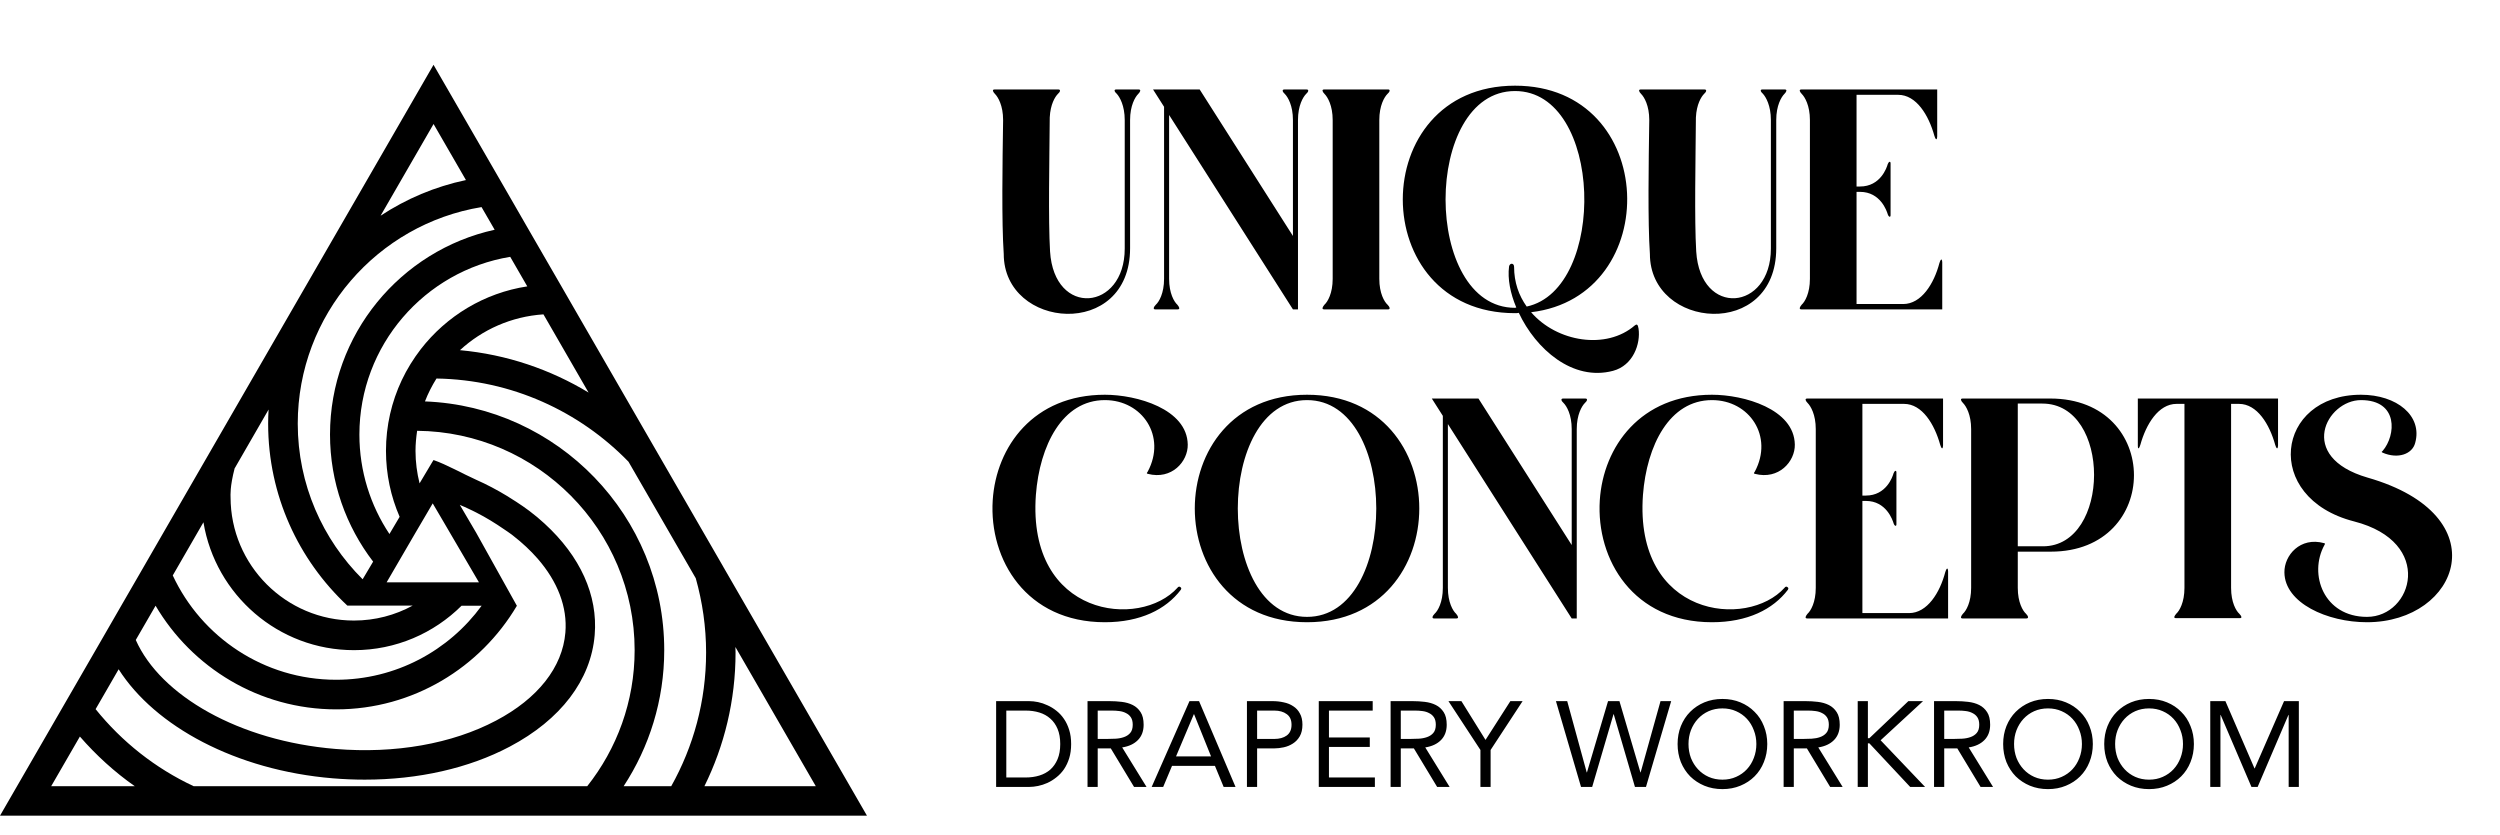 <?xml version="1.0" encoding="UTF-8"?> <svg xmlns="http://www.w3.org/2000/svg" width="1003" height="335" viewBox="0 0 1003 335" fill="none"><path d="M290.187 227.399L261.722 178.108L232.25 127.04L224.875 114.243L217.855 102.098L211.102 90.398L206.244 81.956L199.58 70.403L173.929 26L64.335 215.817L56.189 229.946L48.962 242.447L41.468 255.451L0 327.254H347.828L290.158 227.369L290.187 227.399ZM218.033 126.122L236.131 157.491C220.787 148.22 203.282 142.206 184.533 140.488C193.478 132.253 205.148 126.981 218.003 126.122H218.033ZM204.704 103.046L211.546 114.895C194.248 117.531 179.112 126.833 168.834 140.074C165.872 143.924 163.295 148.072 161.192 152.515C157.134 161.135 154.853 170.732 154.853 180.863C154.853 190.283 156.808 199.228 160.333 207.345L156.245 214.247C148.633 202.813 144.19 189.098 144.19 174.346C144.19 138.504 170.404 108.704 204.674 103.046H204.704ZM166.672 213.773L170.759 206.812L173.603 201.954L177.868 209.211L180.534 213.773L192.145 233.619H155.12L166.672 213.773ZM173.929 49.727L186.932 72.24C174.521 74.846 162.94 79.793 152.691 86.547L173.958 49.727H173.929ZM193.211 83.111L198.454 92.175C160.718 100.469 132.401 134.149 132.401 174.316C132.401 193.482 138.859 211.166 149.699 225.325L145.493 232.405C129.439 216.439 119.457 194.341 119.457 169.962C119.457 126.27 151.447 89.924 193.211 83.081V83.111ZM94.192 187.824L107.758 164.304C107.639 166.2 107.58 168.066 107.58 169.992C107.58 198.725 119.783 224.644 139.244 242.861C139.303 242.891 139.332 242.95 139.392 242.98H165.546C158.526 246.801 150.529 248.963 141.998 248.963C114.718 248.963 92.503 226.747 92.503 199.465C92.503 198.814 92.177 195.378 94.162 187.794L94.192 187.824ZM81.633 209.596C86.461 238.625 111.638 260.842 142.028 260.842C158.852 260.842 174.106 254.029 185.184 243.009H193.241C180.09 261.019 158.822 272.72 134.86 272.72C105.862 272.72 80.833 255.569 69.311 230.864L81.603 209.566L81.633 209.596ZM62.38 242.95C77.012 267.832 103.996 284.598 134.889 284.598C165.783 284.598 192.708 267.803 207.37 243.039L191.079 213.802L184.473 202.546C184.473 202.546 184.562 202.576 184.592 202.605C185.095 202.842 185.629 203.05 186.162 203.287C186.162 203.287 186.221 203.287 186.251 203.316C186.784 203.553 187.317 203.79 187.85 204.057C188.087 204.175 188.294 204.264 188.531 204.383C188.857 204.531 189.213 204.708 189.538 204.857C190.101 205.123 190.634 205.39 191.138 205.656C195.018 207.641 198.632 209.863 202.068 212.232C203.134 212.973 204.23 213.654 205.237 214.424C205.415 214.572 205.592 214.721 205.77 214.839C209.561 217.772 212.849 220.882 215.663 224.081C223.749 233.353 227.689 243.602 226.83 253.792C225.675 267.684 215.811 280.244 199.017 289.101C181.363 298.432 158.497 302.46 134.593 300.476C95.939 297.277 64.364 279.089 54.471 256.754L62.439 242.98L62.38 242.95ZM20.527 315.435L32.049 295.499C38.565 302.994 45.941 309.718 54.086 315.435H20.527ZM235.597 315.435H77.723C62.321 308.237 48.903 297.602 38.358 284.51L47.599 268.514C62.172 291.411 94.665 309.036 133.557 312.265C137.851 312.621 142.117 312.798 146.323 312.798C167.797 312.798 188.087 308.237 204.496 299.557C224.964 288.745 237.078 272.839 238.589 254.769C239.922 238.803 232.784 223.163 218.447 210.04C216.552 208.293 214.538 206.604 212.375 204.975C210.717 203.701 208.91 202.516 207.133 201.332C205.889 200.502 204.615 199.702 203.341 198.932C199.431 196.562 195.314 194.37 190.96 192.445C185.865 190.164 179.023 186.313 173.929 184.566L173.395 185.425L173.129 185.869L168.33 193.926C167.294 189.749 166.701 185.395 166.701 180.892C166.701 178.138 166.968 175.472 167.353 172.835C215.545 173.28 254.614 212.588 254.614 260.871C254.614 281.488 247.475 300.446 235.568 315.464L235.597 315.435ZM269.246 315.435H250.2C260.478 299.735 266.491 280.985 266.491 260.842C266.491 207.049 223.779 163.09 170.493 161.046C171.737 157.817 173.307 154.766 175.113 151.863C205.296 152.337 232.547 165.074 252.155 185.247L279.139 231.99C281.805 241.469 283.286 251.452 283.286 261.79C283.286 281.281 278.191 299.587 269.275 315.464L269.246 315.435ZM295.104 261.76C295.104 261.019 295.074 260.279 295.045 259.568L327.301 315.435H282.604C290.602 299.232 295.104 281.014 295.104 261.76Z" fill="black"></path><path d="M421.156 47.143C421.029 64.335 420.524 87.973 421.282 100.867C422.925 127.413 451.241 124.758 451.241 99.729V48.154C451.241 42.339 449.219 38.926 448.081 37.662C447.196 36.904 446.69 35.892 447.828 35.892C450.862 35.892 453.769 35.892 456.803 35.892C457.941 35.892 457.435 36.904 456.677 37.662C455.413 38.926 453.39 42.339 453.39 48.154V99.603C453.39 136.388 402.7 132.217 402.7 101.878C401.815 88.858 402.194 65.472 402.447 48.154C402.447 42.339 400.424 38.926 399.16 37.662C398.402 36.904 397.896 35.892 399.034 35.892C407.503 35.892 416.099 35.892 424.569 35.892C425.706 35.892 425.327 36.904 424.442 37.662C423.305 38.8 421.408 41.834 421.156 47.143ZM467.025 111.865V42.845L462.6 35.892C468.794 35.892 474.988 35.892 481.309 35.892L518.726 94.673V48.154C518.726 42.339 516.704 38.926 515.44 37.662C514.555 36.904 514.175 35.892 515.313 35.892C518.221 35.892 521.254 35.892 524.162 35.892C525.3 35.892 524.92 36.904 524.035 37.662C522.771 38.926 520.749 42.339 520.749 48.154V124.126H518.726L469.047 46.132V111.865C469.047 117.68 471.07 121.093 472.334 122.23C473.092 123.115 473.598 124.126 472.46 124.126C469.553 124.126 466.519 124.126 463.485 124.126C462.474 124.126 462.853 123.115 463.738 122.23C465.002 121.093 467.025 117.68 467.025 111.865ZM553.379 48.154V111.865C553.379 117.68 555.402 121.093 556.666 122.23C557.551 123.115 557.93 124.126 556.919 124.126C548.323 124.126 539.727 124.126 531.258 124.126C530.12 124.126 530.626 123.115 531.384 122.23C532.648 121.093 534.671 117.68 534.671 111.865V48.154C534.671 42.339 532.648 38.926 531.384 37.662C530.626 36.904 530.12 35.892 531.258 35.892C539.727 35.892 548.323 35.892 556.919 35.892C557.93 35.892 557.551 36.904 556.666 37.662C555.402 38.926 553.379 42.339 553.379 48.154ZM608.338 123.368C605.936 117.68 604.798 111.865 605.431 106.935C605.683 105.418 607.453 105.418 607.453 107.061C607.453 113.255 609.349 118.564 612.509 122.989C644.87 116.036 643.227 36.524 607.832 36.524C570.668 36.524 570.668 123.494 607.832 123.494C607.959 123.494 608.212 123.368 608.338 123.368ZM647.146 148.776C630.965 153.074 616.175 140.054 609.349 125.517C608.844 125.643 608.338 125.643 607.832 125.643C547.788 125.643 547.788 34.375 607.832 34.375C665.602 34.375 667.751 118.944 614.279 125.264C624.645 137.273 644.491 140.433 655.868 130.573C656.627 129.941 657.132 130.068 657.385 131.837C658.27 137.905 655.236 146.627 647.146 148.776ZM680.395 47.143C680.268 64.335 679.762 87.973 680.521 100.867C682.164 127.413 710.48 124.758 710.48 99.729V48.154C710.48 42.339 708.458 38.926 707.32 37.662C706.435 36.904 705.929 35.892 707.067 35.892C710.101 35.892 713.008 35.892 716.042 35.892C717.18 35.892 716.674 36.904 715.916 37.662C714.652 38.926 712.629 42.339 712.629 48.154V99.603C712.629 136.388 661.939 132.217 661.939 101.878C661.054 88.858 661.433 65.472 661.686 48.154C661.686 42.339 659.663 38.926 658.399 37.662C657.641 36.904 657.135 35.892 658.273 35.892C666.742 35.892 675.338 35.892 683.808 35.892C684.945 35.892 684.566 36.904 683.681 37.662C682.544 38.8 680.647 41.834 680.395 47.143ZM744.846 121.977H763.554C770.886 121.977 775.943 113.761 778.092 105.544C778.471 104.28 779.103 103.269 779.229 105.165C779.229 111.485 779.229 117.806 779.229 124.126C760.394 124.126 741.559 124.126 722.724 124.126C721.586 124.126 722.092 123.115 722.85 122.23C724.115 121.093 726.137 117.68 726.137 111.865V48.154C726.137 42.339 724.115 38.926 722.85 37.662C722.092 36.904 721.586 35.892 722.724 35.892C740.801 35.892 759.004 35.892 777.207 35.892C777.207 42.213 777.207 48.533 777.207 54.727C777.08 56.75 776.448 55.739 776.069 54.475C773.794 46.258 768.864 38.041 761.532 38.041H744.846V74.827H746.236C754.453 74.827 756.981 67.242 757.36 65.852C757.74 64.84 758.498 64.461 758.498 65.599C758.498 72.425 758.498 79.377 758.498 86.33C758.498 87.341 757.74 87.088 757.36 85.951C756.981 84.686 754.453 76.975 746.236 76.975H744.846V121.977Z" fill="black"></path><path d="M443.277 158.371C456.045 158.371 476.27 164.06 476.523 178.344C476.649 185.17 470.076 192.629 460.469 190.1C459.837 189.974 460.216 189.595 460.469 189.216C468.054 175.058 458.32 160.52 443.277 160.52C426.212 160.52 417.11 178.723 415.594 198.57C412.054 247.617 457.435 252.547 472.478 235.734C472.604 235.482 472.857 235.355 473.236 235.355C473.489 235.482 473.742 235.608 473.868 235.861C473.995 236.114 473.868 236.366 473.742 236.619C467.801 244.457 457.562 249.639 443.277 249.639C411.801 249.639 396.758 224.61 398.275 200.719C399.666 179.103 414.709 158.371 443.277 158.371ZM524.382 158.371C584.427 158.371 584.427 249.639 524.382 249.639C464.337 249.639 464.337 158.371 524.382 158.371ZM524.382 160.52C487.344 160.52 487.344 247.49 524.382 247.49C561.42 247.49 561.42 160.52 524.382 160.52ZM578.868 235.861V166.841L574.443 159.888C580.637 159.888 586.831 159.888 593.152 159.888L630.569 218.669V172.15C630.569 166.335 628.547 162.922 627.283 161.658C626.398 160.9 626.019 159.888 627.156 159.888C630.064 159.888 633.097 159.888 636.005 159.888C637.143 159.888 636.763 160.9 635.878 161.658C634.614 162.922 632.592 166.335 632.592 172.15V248.123H630.569L580.89 170.128V235.861C580.89 241.676 582.913 245.089 584.177 246.226C584.935 247.111 585.441 248.123 584.303 248.123C581.396 248.123 578.362 248.123 575.328 248.123C574.317 248.123 574.696 247.111 575.581 246.226C576.845 245.089 578.868 241.676 578.868 235.861ZM686.838 158.371C699.606 158.371 719.831 164.06 720.084 178.344C720.211 185.17 713.637 192.629 704.03 190.1C703.398 189.974 703.777 189.595 704.03 189.216C711.615 175.058 701.881 160.52 686.838 160.52C669.773 160.52 660.672 178.723 659.155 198.57C655.615 247.617 700.996 252.547 716.039 235.734C716.166 235.482 716.418 235.355 716.798 235.355C717.05 235.482 717.303 235.608 717.43 235.861C717.556 236.114 717.43 236.366 717.303 236.619C711.362 244.457 701.123 249.639 686.838 249.639C655.362 249.639 640.32 224.61 641.837 200.719C643.227 179.103 658.27 158.371 686.838 158.371ZM747.191 245.974H765.9C773.232 245.974 778.288 237.757 780.437 229.54C780.816 228.276 781.448 227.265 781.575 229.161C781.575 235.482 781.575 241.802 781.575 248.123C762.74 248.123 743.905 248.123 725.07 248.123C723.932 248.123 724.438 247.111 725.196 246.226C726.46 245.089 728.483 241.676 728.483 235.861V172.15C728.483 166.335 726.46 162.922 725.196 161.658C724.438 160.9 723.932 159.888 725.07 159.888C743.146 159.888 761.349 159.888 779.552 159.888C779.552 166.209 779.552 172.529 779.552 178.723C779.426 180.746 778.794 179.735 778.415 178.471C776.139 170.254 771.209 162.037 763.877 162.037H747.191V198.823H748.582C756.798 198.823 759.327 191.238 759.706 189.848C760.085 188.836 760.844 188.457 760.844 189.595C760.844 196.421 760.844 203.373 760.844 210.326C760.844 211.337 760.085 211.084 759.706 209.947C759.327 208.683 756.798 200.972 748.582 200.972H747.191V245.974ZM819.392 161.911H809.532V219.175H819.645C846.823 219.175 847.202 161.911 819.392 161.911ZM809.532 221.324V235.861C809.532 241.676 811.555 245.089 812.819 246.226C813.704 247.111 814.083 248.123 812.945 248.123C804.476 248.123 795.88 248.123 787.41 248.123C786.273 248.123 786.778 247.111 787.537 246.226C788.801 245.089 790.823 241.676 790.823 235.861V172.15C790.823 166.335 788.801 162.922 787.537 161.658C786.778 160.9 786.273 159.888 787.41 159.888C799.166 159.888 810.796 159.888 822.552 159.888C867.301 159.888 867.301 221.324 822.805 221.324H809.532ZM895.113 162.037V235.861C895.113 241.676 897.135 245.089 898.399 246.226C899.284 247.111 899.663 247.996 898.652 247.996C890.056 247.996 881.46 247.996 872.991 247.996C871.853 247.996 872.359 247.111 873.117 246.226C874.381 245.089 876.404 241.676 876.404 235.861V162.037H873.244C865.912 162.037 860.982 170.254 858.707 178.471C858.327 179.735 857.695 180.746 857.695 178.723V159.888C876.404 159.888 895.113 159.888 913.948 159.888C913.948 166.209 913.948 172.529 913.948 178.723C913.821 180.746 913.189 179.735 912.81 178.471C910.535 170.254 905.605 162.037 898.273 162.037H895.113ZM955.946 180.872C961.255 174.678 962.393 160.52 947.224 160.52C933.445 160.52 921.184 183.274 949.879 191.617C1002.84 206.786 986.664 249.639 949.626 249.639C933.698 249.639 916.633 241.928 916.506 229.667C916.38 222.841 922.827 215.256 932.434 217.911C933.066 218.037 932.687 218.416 932.56 218.669C926.114 230.425 932.308 247.49 949.626 247.49C967.955 247.49 976.93 217.531 944.443 209.188C907.531 199.708 912.967 158.371 947.224 158.371C961.635 158.371 972 166.841 968.966 177.712C967.829 182.137 962.14 184.286 955.946 181.631C955.314 181.252 955.441 181.378 955.946 180.872Z" fill="black"></path><path d="M399.646 281.294H412.871C414.005 281.294 415.205 281.424 416.469 281.683C417.733 281.943 418.981 282.364 420.212 282.947C421.476 283.498 422.676 284.228 423.81 285.135C424.977 286.043 425.998 287.145 426.873 288.441C427.748 289.706 428.445 291.18 428.964 292.866C429.482 294.519 429.742 296.399 429.742 298.506C429.742 300.612 429.482 302.509 428.964 304.194C428.445 305.847 427.748 307.322 426.873 308.618C425.998 309.882 424.977 310.968 423.81 311.876C422.676 312.783 421.476 313.529 420.212 314.112C418.981 314.663 417.733 315.069 416.469 315.328C415.205 315.587 414.005 315.717 412.871 315.717H399.646V281.294ZM403.73 311.925H411.51C413.487 311.925 415.318 311.665 417.003 311.147C418.689 310.628 420.148 309.834 421.379 308.764C422.611 307.662 423.583 306.268 424.296 304.583C425.009 302.898 425.366 300.872 425.366 298.506C425.366 296.139 425.009 294.114 424.296 292.428C423.583 290.743 422.611 289.365 421.379 288.296C420.148 287.194 418.689 286.383 417.003 285.865C415.318 285.346 413.487 285.087 411.51 285.087H403.73V311.925ZM436.316 281.294H445.116C446.769 281.294 448.406 281.392 450.026 281.586C451.679 281.781 453.154 282.202 454.451 282.85C455.747 283.498 456.8 284.455 457.611 285.719C458.421 286.95 458.826 288.636 458.826 290.775C458.826 293.303 458.065 295.345 456.541 296.901C455.018 298.457 452.911 299.446 450.221 299.867L459.993 315.717H454.985L445.65 300.256H440.4V315.717H436.316V281.294ZM440.4 296.464H444.046C445.18 296.464 446.347 296.431 447.547 296.366C448.778 296.302 449.897 296.091 450.901 295.734C451.939 295.378 452.781 294.827 453.43 294.081C454.11 293.303 454.451 292.201 454.451 290.775C454.451 289.543 454.207 288.555 453.721 287.809C453.235 287.064 452.587 286.497 451.776 286.108C450.999 285.686 450.107 285.411 449.102 285.281C448.13 285.152 447.141 285.087 446.137 285.087H440.4V296.464ZM477.22 281.294H481.061L495.696 315.717H490.931L487.43 307.257H470.219L466.67 315.717H462.051L477.22 281.294ZM479.068 286.545H478.971L471.824 303.465H485.874L479.068 286.545ZM500.271 281.294H510.481C512.069 281.294 513.576 281.456 515.002 281.781C516.461 282.072 517.741 282.591 518.843 283.336C519.978 284.05 520.869 285.022 521.517 286.254C522.198 287.453 522.538 288.944 522.538 290.727C522.538 292.606 522.182 294.162 521.469 295.394C520.756 296.626 519.832 297.598 518.697 298.311C517.595 299.024 516.38 299.527 515.051 299.818C513.722 300.11 512.458 300.256 511.259 300.256H504.355V315.717H500.271V281.294ZM504.355 296.464H511.259C513.301 296.464 514.954 296.01 516.218 295.102C517.514 294.162 518.163 292.72 518.163 290.775C518.163 288.83 517.514 287.404 516.218 286.497C514.954 285.557 513.301 285.087 511.259 285.087H504.355V296.464ZM529.091 281.294H550.726V285.087H533.175V295.88H549.559V299.672H533.175V311.925H551.601V315.717H529.091V281.294ZM557.911 281.294H566.711C568.364 281.294 570.001 281.392 571.622 281.586C573.275 281.781 574.749 282.202 576.046 282.85C577.342 283.498 578.396 284.455 579.206 285.719C580.016 286.95 580.422 288.636 580.422 290.775C580.422 293.303 579.66 295.345 578.137 296.901C576.613 298.457 574.506 299.446 571.816 299.867L581.589 315.717H576.581L567.246 300.256H561.995V315.717H557.911V281.294ZM561.995 296.464H565.641C566.776 296.464 567.943 296.431 569.142 296.366C570.374 296.302 571.492 296.091 572.497 295.734C573.534 295.378 574.377 294.827 575.025 294.081C575.706 293.303 576.046 292.201 576.046 290.775C576.046 289.543 575.803 288.555 575.317 287.809C574.83 287.064 574.182 286.497 573.372 286.108C572.594 285.686 571.703 285.411 570.698 285.281C569.725 285.152 568.737 285.087 567.732 285.087H561.995V296.464ZM593.948 300.888L581.113 281.294H586.315L595.99 296.853L605.957 281.294H610.868L598.032 300.888V315.717H593.948V300.888ZM624.242 281.294H628.763L636.591 309.882H636.688L645.148 281.294H649.718L658.129 309.882H658.226L666.2 281.294H670.478L660.366 315.717H655.941L647.433 286.545H647.336L638.779 315.717H634.306L624.242 281.294ZM691.039 316.592C688.414 316.592 685.999 316.138 683.795 315.231C681.623 314.323 679.727 313.075 678.106 311.487C676.518 309.866 675.27 307.954 674.363 305.75C673.487 303.513 673.05 301.099 673.05 298.506C673.05 295.913 673.487 293.514 674.363 291.31C675.27 289.073 676.518 287.161 678.106 285.573C679.727 283.952 681.623 282.688 683.795 281.781C685.999 280.873 688.414 280.419 691.039 280.419C693.664 280.419 696.063 280.873 698.235 281.781C700.439 282.688 702.335 283.952 703.923 285.573C705.544 287.161 706.792 289.073 707.667 291.31C708.574 293.514 709.028 295.913 709.028 298.506C709.028 301.099 708.574 303.513 707.667 305.75C706.792 307.954 705.544 309.866 703.923 311.487C702.335 313.075 700.439 314.323 698.235 315.231C696.063 316.138 693.664 316.592 691.039 316.592ZM691.039 312.8C693.049 312.8 694.88 312.427 696.533 311.681C698.218 310.936 699.661 309.915 700.86 308.618C702.059 307.322 702.983 305.815 703.631 304.097C704.312 302.347 704.652 300.483 704.652 298.506C704.652 296.528 704.312 294.681 703.631 292.963C702.983 291.213 702.059 289.689 700.86 288.393C699.661 287.096 698.218 286.075 696.533 285.33C694.88 284.584 693.049 284.212 691.039 284.212C689.029 284.212 687.182 284.584 685.496 285.33C683.843 286.075 682.417 287.096 681.218 288.393C680.019 289.689 679.079 291.213 678.398 292.963C677.75 294.681 677.426 296.528 677.426 298.506C677.426 300.483 677.75 302.347 678.398 304.097C679.079 305.815 680.019 307.322 681.218 308.618C682.417 309.915 683.843 310.936 685.496 311.681C687.182 312.427 689.029 312.8 691.039 312.8ZM715.591 281.294H724.391C726.044 281.294 727.681 281.392 729.302 281.586C730.955 281.781 732.429 282.202 733.726 282.85C735.022 283.498 736.076 284.455 736.886 285.719C737.696 286.95 738.102 288.636 738.102 290.775C738.102 293.303 737.34 295.345 735.817 296.901C734.293 298.457 732.186 299.446 729.496 299.867L739.268 315.717H734.261L724.926 300.256H719.675V315.717H715.591V281.294ZM719.675 296.464H723.321C724.456 296.464 725.623 296.431 726.822 296.366C728.054 296.302 729.172 296.091 730.177 295.734C731.214 295.378 732.057 294.827 732.705 294.081C733.386 293.303 733.726 292.201 733.726 290.775C733.726 289.543 733.483 288.555 732.997 287.809C732.51 287.064 731.862 286.497 731.052 286.108C730.274 285.686 729.383 285.411 728.378 285.281C727.405 285.152 726.417 285.087 725.412 285.087H719.675V296.464ZM745.313 281.294H749.397V296.172H749.981L765.636 281.294H771.519L754.502 296.998L772.345 315.717H766.365L749.981 298.214H749.397V315.717H745.313V281.294ZM775.938 281.294H784.738C786.391 281.294 788.028 281.392 789.648 281.586C791.301 281.781 792.776 282.202 794.073 282.85C795.369 283.498 796.422 284.455 797.233 285.719C798.043 286.95 798.448 288.636 798.448 290.775C798.448 293.303 797.687 295.345 796.163 296.901C794.64 298.457 792.533 299.446 789.843 299.867L799.615 315.717H794.607L785.272 300.256H780.022V315.717H775.938V281.294ZM780.022 296.464H783.668C784.802 296.464 785.969 296.431 787.169 296.366C788.4 296.302 789.519 296.091 790.523 295.734C791.561 295.378 792.403 294.827 793.052 294.081C793.732 293.303 794.073 292.201 794.073 290.775C794.073 289.543 793.829 288.555 793.343 287.809C792.857 287.064 792.209 286.497 791.398 286.108C790.621 285.686 789.729 285.411 788.724 285.281C787.752 285.152 786.763 285.087 785.759 285.087H780.022V296.464ZM821.656 316.592C819.03 316.592 816.615 316.138 814.411 315.231C812.24 314.323 810.344 313.075 808.723 311.487C807.135 309.866 805.887 307.954 804.979 305.75C804.104 303.513 803.666 301.099 803.666 298.506C803.666 295.913 804.104 293.514 804.979 291.31C805.887 289.073 807.135 287.161 808.723 285.573C810.344 283.952 812.24 282.688 814.411 281.781C816.615 280.873 819.03 280.419 821.656 280.419C824.281 280.419 826.68 280.873 828.851 281.781C831.055 282.688 832.951 283.952 834.54 285.573C836.16 287.161 837.408 289.073 838.283 291.31C839.191 293.514 839.645 295.913 839.645 298.506C839.645 301.099 839.191 303.513 838.283 305.75C837.408 307.954 836.16 309.866 834.54 311.487C832.951 313.075 831.055 314.323 828.851 315.231C826.68 316.138 824.281 316.592 821.656 316.592ZM821.656 312.8C823.665 312.8 825.496 312.427 827.15 311.681C828.835 310.936 830.277 309.915 831.477 308.618C832.676 307.322 833.6 305.815 834.248 304.097C834.929 302.347 835.269 300.483 835.269 298.506C835.269 296.528 834.929 294.681 834.248 292.963C833.6 291.213 832.676 289.689 831.477 288.393C830.277 287.096 828.835 286.075 827.15 285.33C825.496 284.584 823.665 284.212 821.656 284.212C819.646 284.212 817.798 284.584 816.113 285.33C814.46 286.075 813.034 287.096 811.835 288.393C810.635 289.689 809.695 291.213 809.015 292.963C808.366 294.681 808.042 296.528 808.042 298.506C808.042 300.483 808.366 302.347 809.015 304.097C809.695 305.815 810.635 307.322 811.835 308.618C813.034 309.915 814.46 310.936 816.113 311.681C817.798 312.427 819.646 312.8 821.656 312.8ZM862.203 316.592C859.578 316.592 857.163 316.138 854.959 315.231C852.787 314.323 850.891 313.075 849.271 311.487C847.682 309.866 846.434 307.954 845.527 305.75C844.652 303.513 844.214 301.099 844.214 298.506C844.214 295.913 844.652 293.514 845.527 291.31C846.434 289.073 847.682 287.161 849.271 285.573C850.891 283.952 852.787 282.688 854.959 281.781C857.163 280.873 859.578 280.419 862.203 280.419C864.829 280.419 867.227 280.873 869.399 281.781C871.603 282.688 873.499 283.952 875.087 285.573C876.708 287.161 877.956 289.073 878.831 291.31C879.739 293.514 880.192 295.913 880.192 298.506C880.192 301.099 879.739 303.513 878.831 305.75C877.956 307.954 876.708 309.866 875.087 311.487C873.499 313.075 871.603 314.323 869.399 315.231C867.227 316.138 864.829 316.592 862.203 316.592ZM862.203 312.8C864.213 312.8 866.044 312.427 867.697 311.681C869.383 310.936 870.825 309.915 872.024 308.618C873.224 307.322 874.147 305.815 874.796 304.097C875.476 302.347 875.817 300.483 875.817 298.506C875.817 296.528 875.476 294.681 874.796 292.963C874.147 291.213 873.224 289.689 872.024 288.393C870.825 287.096 869.383 286.075 867.697 285.33C866.044 284.584 864.213 284.212 862.203 284.212C860.194 284.212 858.346 284.584 856.661 285.33C855.008 286.075 853.581 287.096 852.382 288.393C851.183 289.689 850.243 291.213 849.562 292.963C848.914 294.681 848.59 296.528 848.59 298.506C848.59 300.483 848.914 302.347 849.562 304.097C850.243 305.815 851.183 307.322 852.382 308.618C853.581 309.915 855.008 310.936 856.661 311.681C858.346 312.427 860.194 312.8 862.203 312.8ZM886.755 281.294H892.833L904.501 308.278H904.598L916.364 281.294H922.296V315.717H918.212V286.837H918.114L905.765 315.717H903.286L890.936 286.837H890.839V315.717H886.755V281.294Z" fill="black"></path></svg> 